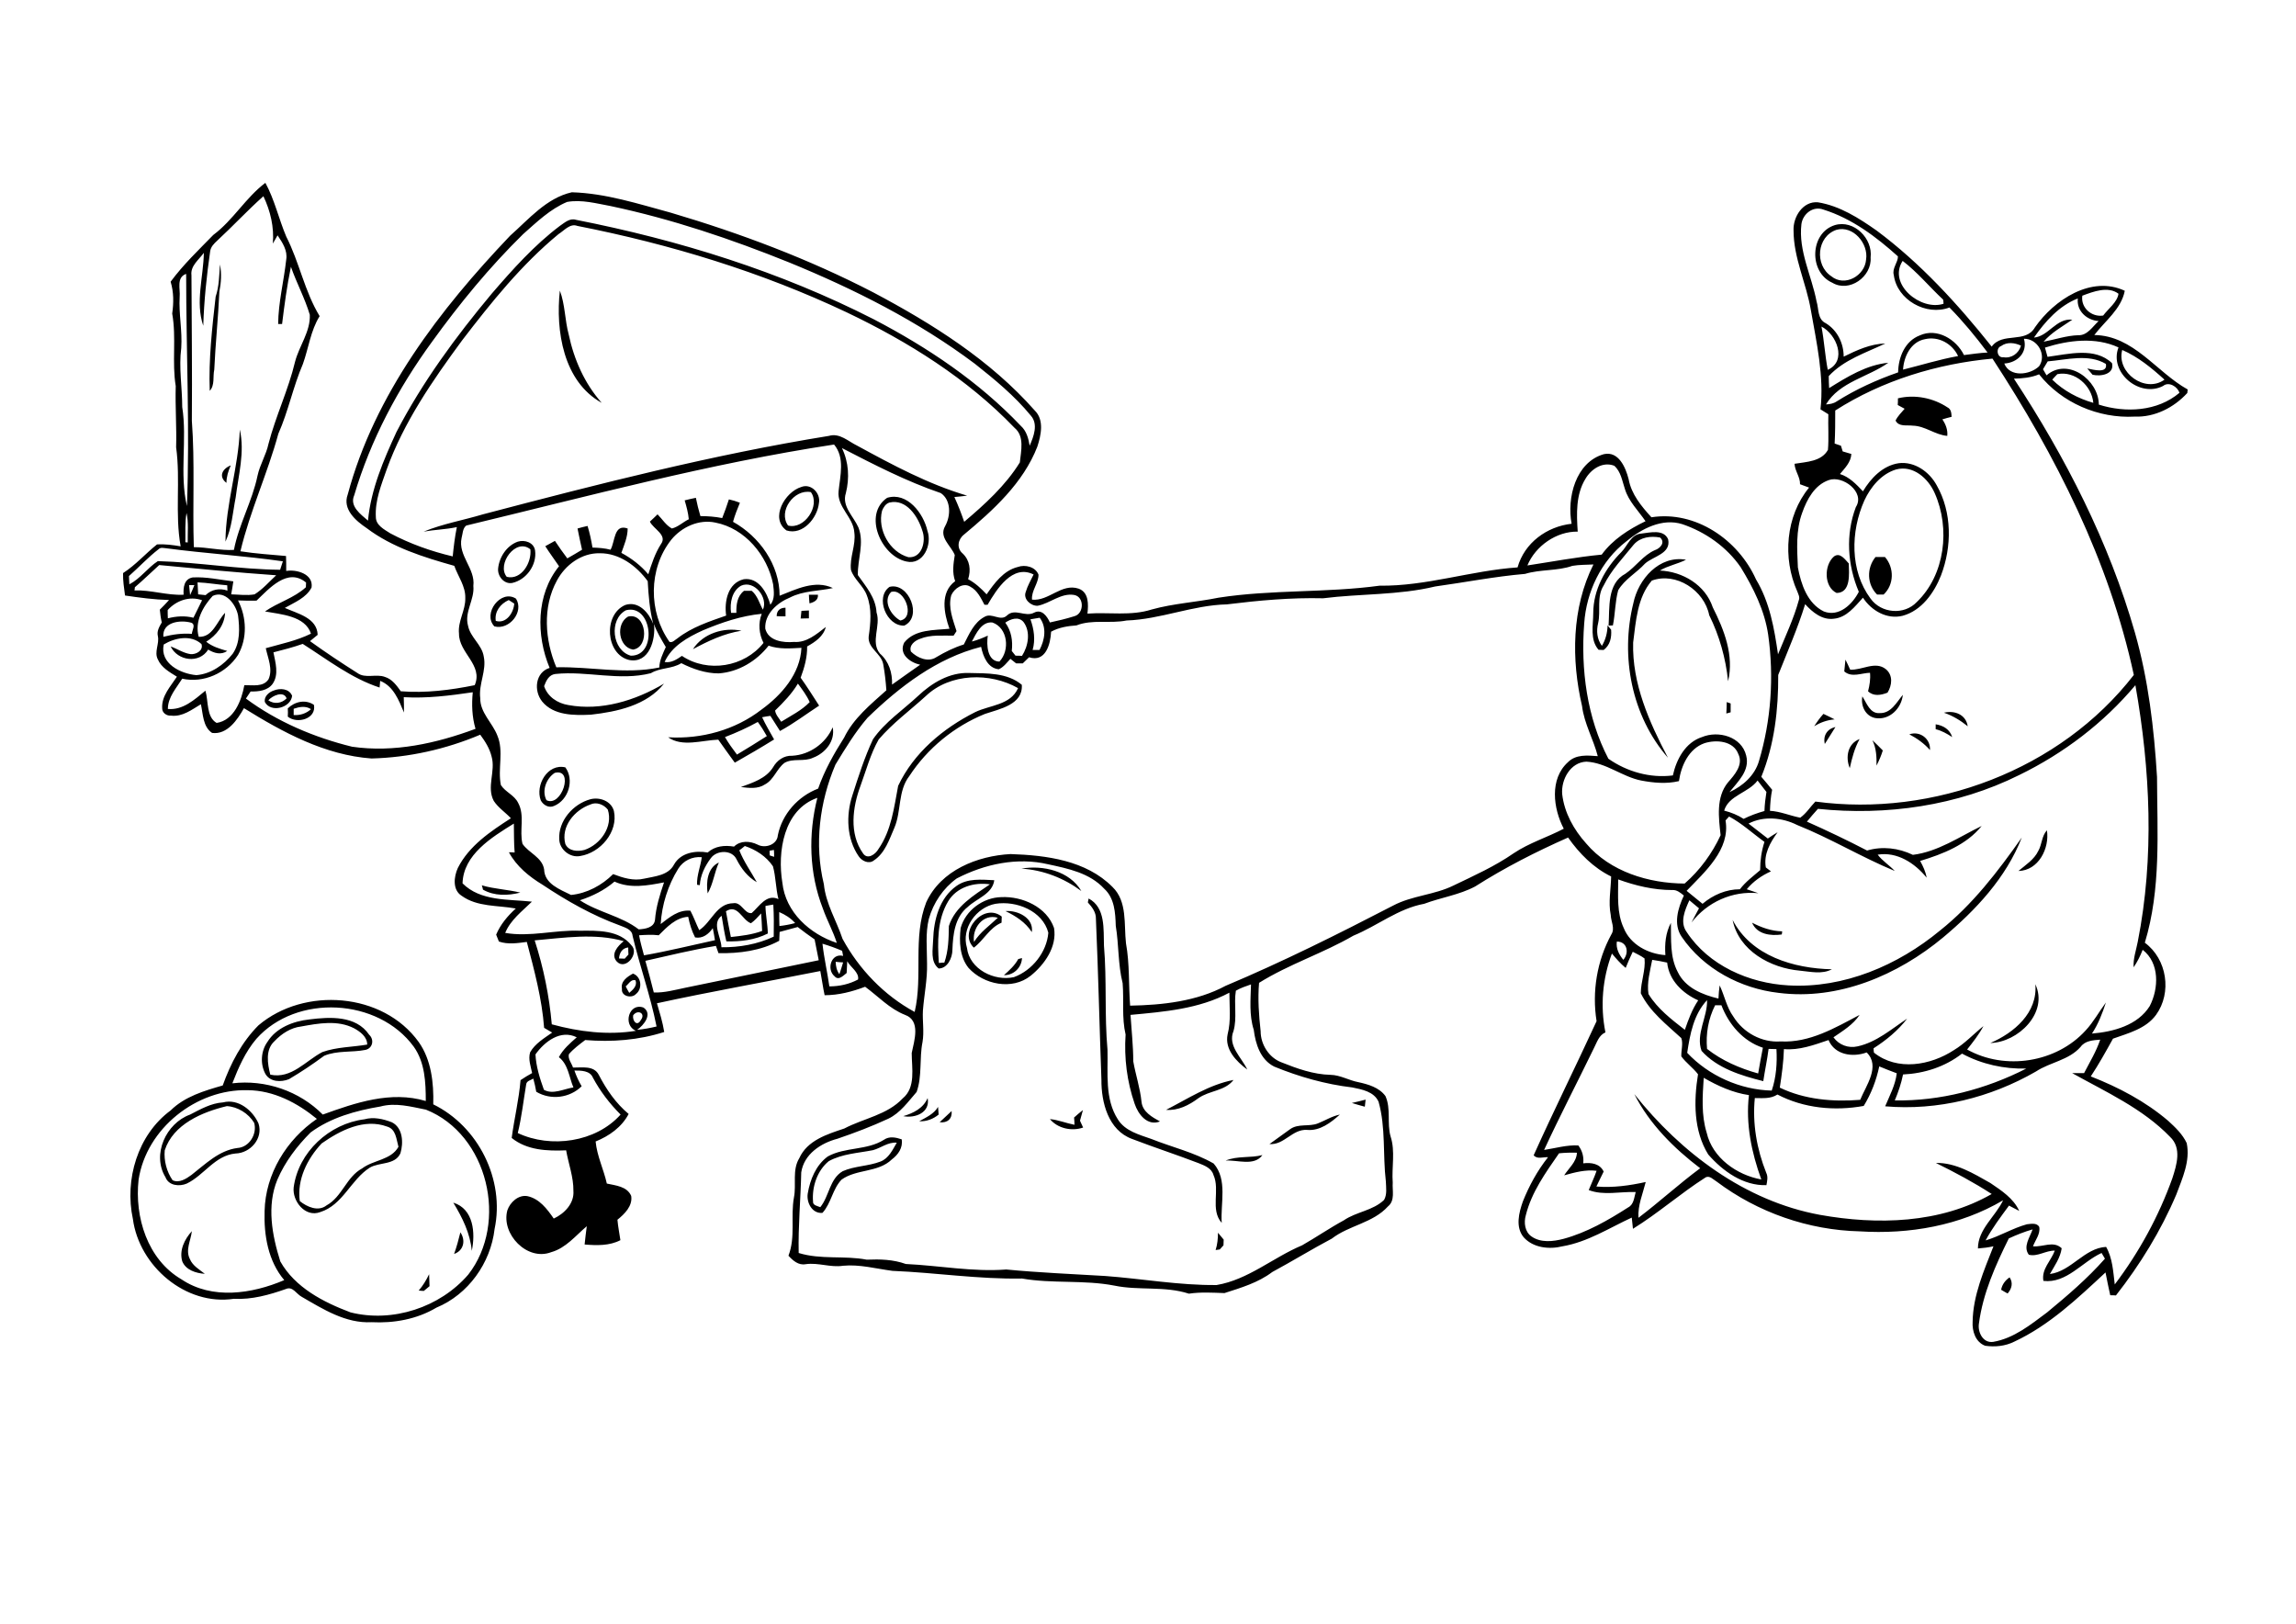 <?xml version="1.0" encoding="utf-8"?>
<!-- Generator: Adobe Illustrator 21.0.2, SVG Export Plug-In . SVG Version: 6.00 Build 0)  -->
<svg version="1.2" baseProfile="tiny" id="Layer_1" xmlns="http://www.w3.org/2000/svg" xmlns:xlink="http://www.w3.org/1999/xlink"
	 x="0px" y="0px" viewBox="0 0 1168 826" overflow="scroll" xml:space="preserve">
<path d="M1018,656c0.5-2.7,2.1-4.8,4.3-6.3c1.9,2.8,1.1,5.8-1,8.2C1020.5,657.5,1018.8,656.5,1018,656 M213,656.4
	c2.2-2.5,3.9-5.4,5.3-8.3c0.1,2,0.1,4.1,0.2,6.1c-1,0.8-1.9,1.6-2.9,2.4C215,656.6,213.7,656.5,213,656.4 M92.7,641.5
	c-1.6-5.6,1.2-11.2,4.9-15.3c-0.5,4.7-3.4,9.6-1,14.2c1.4,3.4,4.8,5.3,7.6,7.5C99.7,647.6,94.5,646,92.7,641.5 M619.6,627
	c1,1.2,1.9,2.3,2.9,3.5c0,1-0.1,1.9-0.1,2.9c-0.6,0.7-1.3,1.4-1.9,2.1c-0.5,0.1-1.6,0.2-2.1,0.3C619.3,633,619.6,630,619.6,627
	 M234.2,626.8c2.8,4.1,1.7,9.3-3.2,11C232.3,634.2,233.3,630.5,234.2,626.8 M230.6,611.7c10.4,3.2,11.3,15.5,9.4,24.5
	C239.2,627.3,235.2,619.3,230.6,611.7 M623.5,590.3c6-2.5,12.5-1.2,18.7-2.8C638.1,593.3,629.5,589.9,623.5,590.3 M444.1,585
	c-7.5,1.5-15.6,1.8-22.5,5.6c-5.9,4.8-8.6,13.1-8,20.5c-0.2,2,2.3,2.3,3.7,2.9c4.6-5.7,4.7-14.4,11.4-18.3c6.1-2.7,13-2.5,19.2-4.9
	c4.2-1.6,6.2-6,8.3-9.6C451.7,580.8,448.2,583.9,444.1,585 M449.7,579.7c2.7-1.9,6.1-1.2,9-0.2c0.7,4.3-1.8,7.8-5,10.2
	c-7,6.8-18,4.8-25.6,10.3c-4.6,4.8-5.2,11.9-9.7,16.9c-5.3,0.5-8.2-5.3-7.5-9.8c1.2-7.2,4.2-14.5,10.2-18.9
	C430,583.3,441,585.2,449.7,579.7 M163.6,581.6c-7.3,7.8-12.6,18.4-11.1,29.3c3.7,3,9.4,5.5,13.6,2.2c8-4.4,10.1-14.5,18.1-18.8
	c5.8-4.4,14.7-4.2,18.5-11c-1.1-3.8-1.2-9-5.8-10.3C185.2,568.7,173,575,163.6,581.6 M185.4,569.3c4.6-1.3,9.5-0.2,13.9,1.5
	c5.7,2.8,6,10.5,4.4,15.8c-2.8,6.1-10.7,4.4-15.6,7.3c-9.7,6.2-13.7,19-25.2,22.6c-7.6,2.9-14.3-5.6-13.5-12.6
	C151.8,586,167.5,571.5,185.4,569.3 M670.4,571.4c3.8-1.5,7.2-3.7,11.2-4.5c-4.6,4.1-10.1,8.4-16.7,7.8c-7.5-0.5-11.6,7.8-19.1,7.2
	c3.5-2.5,7-5,10.4-7.5C660.4,571.3,665.9,573.2,670.4,571.4 M546.4,568.4c1.5-1.3,2.9-2.6,4.5-3.8c-0.5,1.8-1,3.6-1.5,5.4
	c0.5,1.2,1.1,2.3,1.6,3.5c-5.8,2-12.9,0.5-16.9-4.3c4.3,0.4,8.3,2.1,12.5,2.9C546.6,571.2,546.5,569.3,546.4,568.4 M478,570.8
	c2.1-1.9,4.1-3.8,6.1-5.7C484.5,569,482,571.3,478,570.8 M467.6,570.3c3.6-2,7.5-3.7,9.6-7.3c0.1,1.3,0.2,2.6,0.3,3.9
	C474.7,569.2,471.2,570.5,467.6,570.3 M115.4,562.6c-12.5,3-27.3,9.2-31.6,22.5c-0.5,5.2,1,10.9,4,15.2c3.4,1.6,7-0.8,9.6-2.7
	c7.1-5.5,14-12.5,23.4-13.7c6.1-0.4,10.1-7.2,8.5-12.8C126.4,566.3,120.9,562.9,115.4,562.6 M113.5,560.7c7.7-2,15,4,18,10.7
	c2.5,7.6-4.1,15.1-11.7,15.3c-10.5,1-15.9,11-24.8,15.3c-3.7,1.6-9.2,1.1-10.8-3.2c-7.1-11.6,0.3-27.5,12.5-31.9
	C102,564.2,107.3,561.1,113.5,560.7 M687.7,561c2.3-0.5,4.7-1.1,7-1.7c-0.1,1.2-0.3,2.4-0.4,3.6C692.1,562.3,689.9,561.7,687.7,561
	 M459.5,567.7c5.1-1.5,10.2-4,12.4-9.2C473.3,565.9,465.6,568.9,459.5,567.7 M593.2,564.5c11-5.6,21.8-12.8,34.3-15.2
	c-4.4,5.7-12.3,5.3-17.9,9.3C604.9,562.1,599.3,565,593.2,564.5 M153.2,522.1c-5.3,0.6-10,3.7-13.6,7.5c-4.7,4.3-3.5,11.5-2.1,17
	c10.8,2.3,18-7.1,26.5-11.5c7.3-2.6,15.2-2.5,22.8-3.8c0-4-3.6-6.6-6.7-8.3C171.7,518.7,162,520.5,153.2,522.1 M157.4,518.5
	c10.4-1.3,23.7-2.1,30.4,7.8c2.7,2.5,1.8,6.9-1.9,7.7c-6.9,1.4-14.4,0.2-21,3c-5.8,4.3-11.8,8.3-17.9,11.9c-4,1.6-9.6,1.5-12-2.7
	c-2.7-5-2.3-11.6,1-16.2C140.5,522.7,149.2,519.4,157.4,518.5 M193.5,562.8c-12.5,2.1-25.2,5.6-35.5,13.2c-6.9,6.9-13,14.9-16.9,24
	c-5.5,13.3-2.7,28.3,1.5,41.6c7.5,13.3,21.9,20.7,35.7,25.9c21.4,5.4,45.5-2.5,59.9-19.2c20.6-26.4,10.1-71.3-21.5-83.9
	C209.1,562.9,201.2,560.7,193.5,562.8 M70.5,600c-2.1,19,4.5,40.6,21.8,50.7c15.6,10.5,35.9,7.4,52.3,0.4
	c-8.2-9.7-10.4-22.8-10-35.1c0.4-18.9,11.2-36.4,26.6-46.9c-10-8.2-22-14.5-35.2-14.6C100,553.8,74.5,573.9,70.5,600 M130.4,528.4
	c-5.6,6.6-9.1,14.6-12.2,22.6c16.8-2,34.1,3.9,46,15.9c16.6-6,34.6-12.2,52.4-6.9c0-9.4-0.4-19.6-6.1-27.6
	C192.4,507.6,150.8,505.4,130.4,528.4 M131.5,521.5c23.3-19.7,63.3-16.8,81.5,8.5c6.4,9,7.7,20.8,7.4,31.7
	c22.9,11.2,36.5,38.3,31.2,63.4c-2,17.3-13.4,33.3-29.6,40c-9.9,5.9-21.6,8-33,7.4c-13.1,0.7-24.6-6.6-35.5-12.9
	c-2.7-1.4-4.6-5.5-8-4c-8.5,3-17.4,5.5-26.5,5C94.5,664.3,70.8,644,67.6,620c-4.3-20,2.4-42.8,19.2-55.2c7.2-7.1,17.1-10,26.5-12.7
	C117.3,540.9,123,530,131.5,521.5 M1035.4,500.6c6.8,14.5-8.8,29.6-22.9,29.9C1024.5,525.4,1036.7,515.1,1035.4,500.6 M318.3,501.7
	c0.4,0.8,1.3,2.5,1.8,3.3c1.9-1.6,4.2-3.6,3.2-6.4C321,497.9,319.8,500.5,318.3,501.7 M316.4,503c-0.8-3.9,2.7-6.2,5.6-7.8
	c4.3,1.5,5,7.7,1.5,10.4C321.3,508,315.9,506.7,316.4,503 M518,487.8c0.5-0.1,1.4-0.4,1.9-0.5c-0.2,4.9-4.3,8.8-9.2,8.7
	C513.4,493.6,516.2,491.1,518,487.8 M891.3,469.3c4.8,2.5,9.9,4.3,15.3,4.4c0,0.4-0.1,1.2-0.2,1.6
	C900.8,476.1,893.8,475.3,891.3,469.3 M915.6,493.7c-14.8-1.3-31.1-10.1-34.2-25.8c9.5,18.4,31.2,24.7,50.5,25.1
	C926.9,495.7,920.9,494.2,915.6,493.7 M495.5,479.1c3.1-5,7.9-8.3,12.1-12.3C500,464.6,494.4,472.2,495.5,479.1 M495.4,482
	c-8.2-7.8,4.9-23.3,14.2-15.8c0,1-0.1,2.1-0.1,3.1C503.3,471.9,500.5,478.2,495.4,482 M511.5,463.4c6.1-0.5,14.5,3.4,13.4,10.7
	C521.7,469.1,516.7,465.9,511.5,463.4 M553.8,457c8.7,4.6,7.5,15.7,7.8,24c1.5,17.6,0.2,35.3,1.8,53c0.3,11.8-1.5,24.9,5.3,35.4
	c3.7,5.9,10.8,7.7,17,9.9c10.5,4.2,21.8,6.8,31.7,12.5c7.2,8.2,3.4,20.3,4.1,30.2c-6-6.8-0.7-16.7-4.2-24.4c-1-3.5-4.6-4.8-7.6-6
	c-11.2-4.3-22.6-8-33.8-12.3c-12.1-4.4-15.7-18.6-15.6-30.2c-1-27.3-1.6-54.6-2.8-81.8c0.1-3.3-2-6-4.1-8.3
	C553.5,458.4,553.7,457.5,553.8,457 M506.4,459.7c-9.8,1.8-17.5,12.5-14.5,22.4c1.3,10.9,13.9,17.1,23.9,14.9
	c9.3-3.4,16.7-12.7,17.5-22.6C530.4,463.3,517.1,458,506.4,459.7 M509.4,456.3c10.7-0.5,23.1,5,26.8,15.7
	c1.6,9.5-4.8,18.6-11.9,24.3c-9.4,7.5-23.9,4.5-31.6-4c-4.5-5.6-4.8-13.4-4-20.3C491.2,463,500.1,456.5,509.4,456.3 M245.1,450.3
	c6.4,1.9,13.1,2.1,19.6,3.7c-6.4,1.6-13.2,1.8-19-1.5C245.6,451.9,245.3,450.8,245.1,450.3 M482.3,458.5c-5.6,9.4-5.4,20.7-4.7,31.3
	c0.9-0.1,1.9-0.2,2.8-0.2c2.1-6,2.2-12.3,2.3-18.6c3.2-10,12.7-15.6,20.9-21.2C495.6,448.6,486.6,451.2,482.3,458.5 M486.6,450.6
	c5.6-4,12.7-3.2,19.2-2.9c-0.9,7-9,9.3-13.5,13.6c-6.6,5.2-7.5,14-7.8,21.8c0,4.1-2.5,9.5-7,9.5c-4.4-3.5-2.9-9.7-2.8-14.6
	C475,467.9,477.9,456.7,486.6,450.6 M519.6,441.8c11-1.9,24.5,1.2,30.5,11.4C541.2,446.6,530.7,442.5,519.6,441.8 M360,454.4
	c-0.9-5.6-0.1-13.1,5.7-15.7C363.4,443.8,362.8,449.6,360,454.4 M1036.9,432.8c1.9-3.3,1.7-7.6,4.4-10.5c1.4,9.2-4.3,20.5-14.5,20.7
	C1030.5,439.9,1034.8,437.2,1036.9,432.8 M300.3,409.2c-8,2.8-15.1,11.2-12.7,20.1c1.7,3.7,6.3,3.9,9.7,3
	c8.1-2.7,14.7-11.8,11.9-20.5C307.2,409.2,303.4,407.7,300.3,409.2 M300.4,406.5c4.8-1.2,10.6,1,11.9,6c2.3,10.6-6.9,21.3-17.2,22.9
	c-5.1,1-10.4-3.3-10.6-8.4C283.9,417.6,291.5,408.9,300.4,406.5 M282.2,393.1c-4.4,2.9-6.7,9.2-4.2,13.9
	C285.7,410.8,292.3,390.6,282.2,393.1 M275.1,407.1c-2.9-7.7,3.4-18.9,12.5-16.8c4.7,6.4,1.6,16.6-5.7,19.6
	C279.2,411.2,276.3,409.4,275.1,407.1 M952.5,376.5c1.8,1.7,3.6,3.4,5.3,5.2c-0.8,2.6-1.9,5.2-3.2,7.7
	C954.7,385,954.5,380.5,952.5,376.5 M941,390.7c-2.3-5.5-1.1-12.5,5-14.8C943.4,380.6,942.1,385.7,941,390.7 M971.3,373.5
	c5.4-1.9,10.9,2.3,10.5,8C978.9,378.2,975.3,375.6,971.3,373.5 M403,384.4c8.9-0.5,17.1-6.3,20.6-14.5c1.4,7-3.8,13.2-10,15.5
	c-4.6,2.2-10.1,0.1-14.5,2.6c-4,3-5.4,8.6-10,11c-3.6,2.4-8.2,1.8-12.2,1.3c6-2.2,12.8-4.3,16.4-10.1
	C395.3,386.7,398.8,384.2,403,384.4 M928.3,378.4c-1-4.2,1.2-7.7,5.4-8.6C931.9,372.7,930.1,375.5,928.3,378.4 M984.7,368.4
	c3.9,0.6,7.2,2.6,8.4,6.5c-2.6-1.7-5.4-3.3-8.4-4C984.7,370,984.7,369.2,984.7,368.4 M927.6,363.1c1.9,0.9,3.8,1.8,5.7,2.8
	c-3.7,0.3-7.2,1.5-10.4,3.5C924.3,367.2,925.8,365.1,927.6,363.1 M988.9,362.5c5.4-1.3,11.2,0.9,12.1,6.9
	C997.3,366.4,993.3,364,988.9,362.5 M878.4,357.1c0.5,0.2,1.5,0.5,2,0.7c0,1.5,0,3,0,4.5c-0.6,0.2-1.7,0.5-2.2,0.6
	C878.3,361,878.4,359.1,878.4,357.1 M149.4,360.5c0,1.1,0,2.1,0,3.2c3.3,0.2,6.4-0.8,8.8-3C155.5,358.9,152.3,359.5,149.4,360.5
	 M146.4,360.3c3.6-3.5,9-4.7,13.3-1.8c1.4,7.1-8.5,9.9-13.3,6C146.5,363,146.5,361.6,146.4,360.3 M956.2,362.7
	c5.8,0.2,8.6-5.5,11.8-9.3c-0.7,6.9-6.8,13.1-14.1,11.8c-5-1-7.4-6.3-6.5-11C949.6,357.6,951.3,363.1,956.2,362.7 M136.5,356.2
	c3,2.1,6.8,1.6,9.3-1C144.3,351.2,138.6,353.8,136.5,356.2 M139.3,351.2c3.2-1.3,7.8-1,9.3,2.7c-0.6,6.1-10.9,8.9-13.9,3.1
	C134.3,354.2,136.8,352,139.3,351.2 M471,354c-8,7.3-16.9,13.8-24,22.1c-4.2,7.4-6.4,15.8-9.3,23.7c-4,10.8-5.8,24.2,1.3,34.2
	c2.3,3.5,6.4,0.5,7.9-2.2c6.6-9.5,7.9-21.1,10-32.1c7.9-16.8,22.9-29.3,39.2-37.5c7.4-3.6,18-3.5,21.8-12.2
	C503.7,341.9,483.3,342.3,471,354 M467,354c7-6.6,16-12.1,26-11.7c9.1,0.2,19.4-0.2,26.8,6c0.7,10.1-11.3,12.3-18.7,14.8
	c-15.6,6.3-29.3,17.5-38.5,31.6c-5.9,7.6-4,17.8-7.6,26.3c-2.6,5.9-4.7,12.8-10.4,16.6c-2.6,2.1-6.2,0.3-7.8-2.1
	c-6.1-8.9-6.5-20.8-3.2-30.9c3.1-9.7,6.2-19.4,10.5-28.6C450.2,367.2,459.3,361.2,467,354 M938.8,335.5c0.9,1.7,1.6,3.4,2.4,5.1
	c6,0.4,12.8-4.6,18.2-0.2c3.7,3.1,3.1,8.2,0.8,11.9c-3.3,1.3-7.1,2-9.9-0.7c0.8-3.1,1.3-6.2,1-9.4c-4.4,0.1-9.3,2.6-13.1-0.7
	C938.4,339.6,938.6,337.6,938.8,335.5 M352.5,330.2c5.1-8,15.7-11.3,24.7-9.4C368.3,322.2,360.3,326,352.5,330.2 M319.5,313.6
	c9.4-2.2,11.3,15.6,2.5,16.8C314.6,329.1,313.1,317.3,319.5,313.6 M407.7,310.7c1.3-0.1,2.6-0.1,3.8-0.2c0,1.3,0,2.7,0,4
	c-1.4,0-2.8,0.1-4.2,0.1C407.4,313.3,407.6,312,407.7,310.7 M395.1,313.4c0-2.8,1.7-4.3,4.5-4.3c0,1.5,0,2.9,0,4.4
	C398.1,313.5,396.6,313.5,395.1,313.4 M411.5,302.5c1.1,0,3.4,0,4.6,0c0.2,2.8-2,3.8-4.3,4.4C411.7,305.8,411.5,303.6,411.5,302.5
	 M252.2,315.8c5.3,1.6,9.1-4.1,9.4-8.8c-0.7-0.5-2.1-1.4-2.8-1.8C254.6,307.1,251.5,311,252.2,315.8 M251.5,318.6
	c-6.2-6.5,3.3-19.1,11-14.1C266.7,311.2,259.1,320.6,251.5,318.6 M453.3,301.1c-4.4,4.6,0,12,4.7,14.5
	C465.9,314.1,460,298.9,453.3,301.1 M452.5,298.5c9.8-2.5,17,15.3,7.5,19.7C451,318.6,445,303.8,452.5,298.5 M830.9,306.8
	c2.5-12.2,13.2-24.5,26.8-22.1c-4.3,2.2-9.2,3-13.3,5.5c11.6,0.5,23.1,7.3,26.9,18.7c5.8,11.5,10.9,24.4,7.8,37.6
	c-1.2-11.7-4.4-23.1-9.6-33.6c-2.5-12.6-16.8-22.1-29.2-17.6c-7.4,8.6-8.1,20.7-9.5,31.5c-0.6,20.9,8.2,40.5,17.7,58.6
	C830,364.2,824.2,333.8,830.9,306.8 M954.1,283.3c1.6,0,3.2,0,4.8,0c4.8,5.5,4.7,14.1-0.7,19.1c-0.8,0-2.5,0-3.3,0
	C949.7,297.3,949.5,288.9,954.1,283.3 M933,283c3.1-2.2,5.6,1.6,7.5,3.6c0.1,5.1,1.2,14.9-6.2,15C927.8,298.5,927.8,287.4,933,283
	 M257.8,293.4c7.5,1.8,12.8-7.4,12-14C262.4,273.3,252.5,287.1,257.8,293.4 M263.4,275.5c3.5-1.1,8.2,0.4,8.8,4.5
	c1,7.3-4.4,14.9-11.6,16.5c-4.1,0.8-7.6-3.4-7.2-7.4C254,283.3,257.8,277.5,263.4,275.5 M834.9,271.4c4.5-0.5,11.4-2.4,13.7,2.9
	c1.6,7.4-7.7,8.6-11.8,12.4c-4.3,4.7-10.3,7.9-13.6,13.5c-1.6,5.8-1.5,12-2.7,17.9c-0.5,0-1.6,0.1-2.2,0.1c0.6-9-0.9-21.4,8.6-26.4
	c5.3-3.6,9-9.4,15-12c2.7-0.9,5.4-3.9,2.6-6.4c-4.7-0.9-10.1-0.2-13.4,3.6c-5.4,6.7-11.5,13-15.3,20.8c-3.7,5.8-1.4,12.8-2.8,19.1
	c-1,4-0.6,8.2,1.9,11.6c1.9-3.1,2.8-6.7,2.9-10.4c0.6,0.7,1.2,1.4,1.8,2.2c0.3,4-0.5,7.8-3.8,10.3c-0.7,0-2-0.1-2.6-0.1
	c-4.5-5.2-2.7-12.4-2.7-18.6c0-11.9,6.1-22.9,14.3-31.1C828,277.6,829.6,271.8,834.9,271.4 M368.8,374.9c1.8,3.1,3.9,6,6.1,8.9
	c5.1-3,10.1-6.2,15.2-9.4c-1.4-2.5-2.9-4.9-4.6-7.2C380.1,370.2,374.5,372.7,368.8,374.9 M394.3,361.4c0.3,2.2,2,3.9,3.1,5.7
	c5-3.1,10.5-5.8,14.5-10c-1.5-3.4-3.8-6.4-6-9.4C402.8,352.9,398.6,357.2,394.3,361.4 M357.6,320.6c-7.7,3.5-15.9,8-19.5,16.1
	c3.3,0.6,6.2-1.3,8.8-3.1c13.1,8.8,31.8,5.7,41.5-6.6c-2.3-4.6-2.8-9.9-0.9-14.8C377.1,313.2,367.1,316.6,357.6,320.6 M318.4,310.4
	c-8.8,4.7-7,20.5,2.5,23.1C334.7,333.7,331.8,306.9,318.4,310.4 M377,297.9c-4.7,2.7-5.8,8.8-5.1,13.8c0.7,0,2,0,2.7,0
	c-0.1-4.1,0.4-8.5,3.9-11.2c1,0,2.9,0,3.9,0c3,2.5,3.9,6.4,5.7,9.6C390.9,304,383.7,294.9,377,297.9 M283.3,295.3
	c-7.4,13.5-6.1,30.3-0.3,44.1c17.5-0.4,35,3.7,52.4,0.1c0.1-3.7,1.8-7,3.3-10.4c-2.2-3.8-4.6-7.6-6-11.7c0.9,7.8-2.4,20.2-12.6,18.3
	c-12-2.8-13.4-23.1-2-28c6.8-2.2,12,4,14.2,9.6c-1.8-7.1-2.4-14.4-2.8-21.7c-5.6-7.7-14.4-14.3-24.4-14.2
	C295.8,281.2,287.5,287.4,283.3,295.3 M341.5,274.5c-11.7,14.7-11.7,36.8-0.9,52c1.6,0.5,2.8-1.1,4-1.8c7.3-5.7,16.2-8.6,24.8-11.6
	c-1-7.1,0.8-16.6,9-18.5c7.5-1,11.8,6.8,13.5,13c2.4-2.9,1.8-6.9,1.4-10.4c-2.9-14.7-14.3-28.5-29.4-31.4
	C355.6,264,346.8,268,341.5,274.5 M348.3,254.5c1.9-0.5,3.8-0.9,5.7-1.3c0.6,3.1,1.4,6.2,2.3,9.3c3.7,0,7.5,0.3,11.1,1
	c1.2-3.1,2.4-6.3,3.4-9.5c1.9,0.4,3.8,1,5.6,1.7c-1.3,3.2-2.6,6.4-3.5,9.7c13.5,7.5,23.7,21.9,23.7,37.6c8.4-3.3,18.1-8.2,27.1-3.9
	c-7.3,1.6-15,1.3-21.8,4.8c-6.4,2.6-13,8.3-12.6,15.8c1.5,6.3,9.2,7.3,14.6,6.8c6.4,0.5,11.4-3.9,16.2-7.6c-1.2,4.8-5.4,7.6-9.5,9.9
	c0.1,5.5-1.4,10.8-3.3,15.9c3.3,4.6,6.3,9.4,9.4,14.2c-6.6,4.3-12.9,9.1-19.9,12.9c-1.6-2.6-3.3-5.2-4.9-7.7
	c-1.4,0.2-2.8,0.4-4.2,0.7c1.8,3.9,4,7.5,6.1,11.3c-6.6,4.1-13.3,8-20,11.8c-2.9-3.9-5.6-7.8-8.4-11.7c-8.3,0.3-18.4,3.9-25.5-1.2
	c16.9,1,34.1-3.7,47.5-14.1c10.2-7.4,19.7-18.2,20.3-31.4c-5.6,0.3-11.3,0.8-16.7-1.1c-6.1,7.8-15.3,13.4-25.4,14.1
	c-6.6,0-13.1-2.2-19-5.2c-4.8,3-10.7,2.2-15.5,5.1c-16,4.1-32.5-1.3-48.6,0.4c-3.3,0.4-4.7,3.5-5.7,6.2c1.8,5.4,6.8,8.7,12.3,9.6
	c16.8,3.1,34.2-2.3,48.7-10.9c-8.8,11.1-23.9,14.3-37.2,15.8c-8.5,0.4-18.9,0.5-24.8-6.7c-4.4-5.5-3.5-14.8,3.8-17.1
	c-6.9-16.6-6.9-37.3,4.8-51.7c-2.3-3.4-4.8-6.7-7-10.2c1.6-0.9,3.2-1.8,4.9-2.7c2,3,4.1,6,6.3,8.9c2.5-1.4,5-2.9,7.5-4.4
	c-0.8-3.6-1.6-7.2-2.3-10.8c1.7-0.5,3.4-0.9,5.1-1.3c1.1,3.6,1.9,7.3,2.5,11c3.1,0.1,6.2,0.3,9.2,1.1c2.4-4.3,1.6-13.3,8.7-10.8
	c0,4.4-1.8,8.4-3.2,12.4c5.2,2.8,9.9,6.4,13.7,10.9c1.7-5.3,3.4-10.6,6.4-15.3c3.5-4.7-3.8-7.7-5.6-11.5c1.3-1.2,2.6-2.4,3.9-3.7
	c2.4,2.4,4.3,5.6,7.3,7.2c3.2-0.8,5.7-3.3,8.6-4.7C350.1,260.8,349.2,257.6,348.3,254.5 M452.5,255.6c-2,0.6-3.1,2.5-3.8,4.2
	c-2.4,9.6,3.8,20.9,13.4,23.6c7,0.6,9.1-8.3,7.1-13.5C467,262.7,461.1,253.6,452.5,255.6 M451.3,253.2c10.2-3.1,18.5,7.9,20.5,16.8
	c2.5,7-2.1,17.6-10.7,15.6C448.2,282.9,438.9,261.6,451.3,253.2 M400.9,267.3c8.3,2.2,16.6-10.1,11.6-17
	C403.9,248.6,395.7,260.1,400.9,267.3 M407.6,247.7c5-2,10,3.2,9,8.2c-0.8,7.6-8.2,16.5-16.5,13.9
	C391.5,263.6,399.3,250.2,407.6,247.7 M115.2,245.6c-4.2-3.2-2.1-7.2,2.2-8.9C116.1,239.6,115.2,242.5,115.2,245.6 M114.7,275.5
	c0.1-19.1,6.6-37.8,7.3-57c2.6,11.5-0.7,23.1-2.1,34.5C118.4,260.5,118,268.4,114.7,275.5 M965.5,202.6c8.5-2.1,18-0.2,25.2,4.6
	c1.9,0.9,2,3,2.1,4.8c-1.6,0.4-3.1,0.8-4.7,1.3c1.7,2.5,2.8,5.3,2.5,8.4c-6.2-0.5-11.3-5.1-17.6-5.2c-3-0.4-7.1,0.7-8.7-2.6
	c1.1-2.3,3-4.1,4.6-6c-1.2-0.6-2.4-1.3-3.5-1.9C965.5,205,965.5,203.8,965.5,202.6 M284.8,147.8c2.7,7.1,2.5,14.9,4.5,22.3
	c2.7,12.8,8.1,25,16.8,34.8C286.5,194,282.6,168.2,284.8,147.8 M111.9,134.5c0.9,4.6,0.6,9.3-0.3,13.8c-0.6,13.3-2,26.5-2.6,39.7
	c-0.8,3.6,0.4,7.8-2.3,10.8c-0.6-16,1.2-32,3-47.9C111.5,145.6,111.5,140,111.9,134.5 M934.2,116.9c-10,3.4-11.2,17.9-2.6,23.6
	c6.8,5.6,17.1-0.2,17.7-8.5C950.6,123.9,942.7,114.5,934.2,116.9 M933.4,114.5c9.7-2.9,19.4,6.8,18.2,16.5
	c0.7,9.7-10.8,18-19.5,12.8C920.1,138.5,920.6,118.5,933.4,114.5 M1021.9,629.9c-6.8,13.7-13.2,28-15.2,43.3
	c-0.7,4.4,2.1,10.1,7.3,9.3c10.5-1.8,19.1-8.8,27.4-15c10.3-8.5,20.5-17.2,29.4-27.3c-0.4-0.7-1.3-2.2-1.7-2.9
	c-9.9,4.5-17.8,15.6-29.6,14.2c-1.1-6,3.9-10.2,5.8-15.4c-4.6-0.1-8.7,3.2-13.2,2.1c-3.1-4.1,0.5-8.8,1.9-12.9
	C1029.8,626.5,1025.8,628.1,1021.9,629.9 M793.1,586.6c-6.8,9.8-14,19.8-16.9,31.5c-1.1,3.7-0.5,8.5,2.9,10.8
	c4.7,3.3,11,2.6,16.3,1.2c11.8-3.2,22.6-9.4,32.9-16c2.9-1.5,3-5.1,3.8-7.8c-8-0.3-16.3,1.9-23.9-1c1.3-3.3,2.9-6.5,4-9.8
	c-5.6-0.7-11.1,0.8-16.5,2.3c2.4-3.7,6.3-6.8,6.5-11.5C799,586.2,796.1,586.3,793.1,586.6 M866.7,548.2c-0.6,9.3-1.3,18.9,1.5,27.9
	c2.9,12.8,15.4,21.6,27.8,23.8c-5-13.7-8-28.3-6.3-42.9C881.5,555.8,873.8,552.3,866.7,548.2 M292.2,544.5c1,2.8,2.2,5.5,3.7,8
	c-6.1,6-15.7,7.2-23.1,2.8c-0.4-2.3-0.9-4.5-1.5-6.7c-1.2,0.8-3.3,1.1-3.6,2.8c-1.4,8.3-2.3,16.7-4.3,24.9
	c16.8,7.9,39.7,4.7,52.3-9.4c-5.6-5.6-10.4-11.9-14.1-18.8C300.1,544.5,295.6,544.5,292.2,544.5 M968.1,546.5
	c-0.9,4.5-2.4,8.9-4.2,13.2c23.1,0.4,46.3-5.7,66.9-16.2c-11.3,0.3-22.7-2.2-32.7-7.6C989.5,542.6,978.9,546,968.1,546.5
	 M907.5,533.6c-0.2,6.6-1.1,13.1-2.1,19.6c12.7,6.1,27,7.3,40.9,6.2c3-7.3,10.4-17.1,3.3-24.1c-7.1,2.6-16.2,1.3-19.4-6.3
	C922.8,531.5,915.3,534.3,907.5,533.6 M272.4,536.3c0.3,6.1,2.2,12.2,4.3,18c4.6,2.6,10.2-0.5,15-1.2c-2.2-5.2-2.6-11.7-7.4-15.4
	c2.2-4.1,5.7-7.1,9.1-10.1C285.2,523.5,277,529.8,272.4,536.3 M322.1,516.4c-0.5,2.8,2,6,3.9,2.4
	C328.6,515.5,324.5,513.2,322.1,516.4 M872.5,511.3c-3.5,6.9-4.8,14.6-4.1,22.2c7.6,6,16.7,9.9,26,12.5c0.8-4.4,1.5-8.8,2.4-13.1
	c-10.1-3.3-17.4-11.9-21.1-21.6C874.6,511.3,873.5,511.3,872.5,511.3 M858.3,535.5c11,11.7,27,18.8,43,19.2c2.3-6.8,2.8-14,2.4-21.1
	c-1.3,0-2.7-0.1-4-0.1c-0.7,5.5-1.9,11-2.7,16.4c-11.2-2.8-23.4-6.5-31.4-15.4c-3.1-8.5,3.1-17.3,2.8-25.8
	C861.6,515.9,859.7,526.1,858.3,535.5 M425.1,489.2c0.1,2.2,0.5,4.4,1.9,6.3c0.7-2,1.3-4,1.9-6C427.6,489.5,426.4,489.3,425.1,489.2
	 M840.5,488.2c-1.1,5.7-2.8,11.6-1.9,17.4c4.6,7.5,11.7,12.9,18.5,18.2c1.8-5.2,3.7-10.4,6.8-15c-7.9-3.5-14.9-10.2-15.8-19.2
	C845.5,489,843,488.6,840.5,488.2 M820,485c-4.8,12.7-6,26.7-3.3,40.1c-3.3,1.4-4.3,5-5.8,7.9c-8.4,17.3-17.3,34.4-25.4,51.9
	c5.8-0.9,11.5-2.6,17.4-2.3c2,2.6,2.9,5.8,2.5,9.1c4-0.5,8.5,0.1,10.4,4.2c-1.2,2.5-2.5,5-3.7,7.6c8.5,0.7,16.9-0.5,25.1-2.3
	c-1.5,6-4.1,11.9-3.7,18.2c10.7-8.1,20.6-17.2,31.4-25.2c-13.4-10.2-25.8-22.5-33.5-37.7c23.7,29.8,56.3,54.4,94.4,61.4
	c29.1,5.2,61.1,4.5,87.4-10.6c-9.1-5.9-18.7-11-28.4-15.8c10.1-0.2,19.2,5.4,27.7,10.2c5.6,3.8,11.8,7.8,14.7,14.2
	c-1.8-0.9-3.5-1.8-5.2-2.7c-4.2,5.7-8.5,11.4-11.9,17.7c7.2-2.1,13.7-6.2,21-8.2c2.1-0.2,5.1-0.9,6.3,1.4c0.6,3.6-2,6.6-3.2,9.8
	c5,0.5,10.4-3,14.6,1c-0.7,4.9-3.6,8.9-6,13.1c10.9-1.4,17.5-13.2,28.6-13.8c3.3,5.8,3.6,12.6,4.4,19.1c12.4-16.4,22.4-34.7,29.3-54
	c2.2-6.8,4.9-15.4-1.2-21.1c-13.9-14.4-32.6-22.8-49.8-32.4c2,0,4,0,6.1,0c2.9-5.6,6.2-11,8.2-17c-3.7,0.3-7.7,0.5-10,3.7
	c-6,6.8-15.4,7.7-22.7,12.5c-23.1,13.3-50,20-76.7,17.7c2.3-5.5,5.2-10.8,5.9-16.8c-3-1.1-6-2.3-8.9-3.5c-1.5,7.1-4.1,13.9-7.9,20.1
	c-14.8,2.7-30.5,1.2-43.9-5.8c-3.5,2.3-7.6,1.8-11.5,1.8c-1.3,12.9,1,26,5.8,38c1,2,0.5,4.2,0.1,6.3c-11.7,0.4-22.2-7.1-29.6-15.6
	c-7.5-12.1-7.4-27.2-5.2-40.8c-2.5-3.3-6-5.7-8.5-9.1c-0.1-3.1,1-6.5,0-9.3c-7.5-6.9-16-13.4-20.6-22.8c0-6,2.5-11.7,1.9-17.7
	c-1.8-1.4-4-2.3-6-3.4c-1.3,2.7-2.5,5.4-3.6,8.2C824.3,490.1,822.1,487.5,820,485 M314.9,487.5c0.7,0,2.1,0.1,2.9,0.1
	c0.6-0.7,1.3-1.4,1.9-2.1c-0.1-1.2-0.1-2.4-0.1-3.6C316.5,482.2,315.1,484.7,314.9,487.5 M418.4,480c0.8,7.3,2.5,14.5,3.5,21.7
	c5.1,0,10.1-1.1,14.6-3.5c0.7-3.6-3.9-6.3-5.5-9.3c-0.1,2-0.2,4-0.3,6c-1.7,1.3-4.1,4-6.1,1.7c-4.3-3.5-1.8-12,4.3-10.4
	c-0.1-0.6-0.4-2-0.5-2.6C425.1,482.2,421.8,481,418.4,480 M822.5,478.9c-0.5,3.5,1.1,6.6,3.3,9.3
	C828.9,484.6,827.8,478.9,822.5,478.9 M396.6,474c-0.1,1.5-0.1,3-0.2,4.5c-9.4,5.1-20.3,6.5-30.9,6.3c-0.4-1.2-0.9-2.5-1.3-3.7
	c-12,2-24,4.9-35.9,7.6c1.5,5.4,3,10.7,4.3,16.1c5.4,0.2,10.7-1.3,16-2.4c22.6-4.7,45.3-9.3,67.9-14c-0.7-3.5-1.4-7.1-2.1-10.6
	c-2.9-2-5.8-4.1-8.6-6.3C402.8,472.3,399.7,473.2,396.6,474 M335.1,475.7c-3.3-0.4-6.7-0.2-10,0c0.6,3.4,1.6,6.8,2.5,10.2
	c12.1-2.1,24.1-5.1,36.1-7.7c-0.3-2-0.7-4.1-1.1-6.1c-2.1,3-5.1,5.4-9,4.7c-1.7-3.3-2.8-6.9-3.5-10.5
	C343.8,466.7,339.3,471.5,335.1,475.7 M396.4,463.9c0,2.4,0,4.7,0.1,7.1c2.7-0.3,5.4-0.8,8-1.5C402.2,466.9,399.4,465.2,396.4,463.9
	 M369.3,463.5c0.8,4.4,1.6,8.8,2.5,13.1c5.4-0.6,10.8-1.2,15.9-3.1c-0.1-3-0.3-5.9-0.5-8.9c-1.7,1.8-3.2,3.6-5.2,5
	C377.4,467.9,375.3,459.6,369.3,463.5 M389.4,460.8c0.1,4.7,1.1,9.3,1.2,14c-6.5,3.3-13.9,4.2-21.1,4c-1-4.3-1.7-8.7-2.4-13
	c-5.2,3.8-0.2,10.8-0.1,16c9.1,0.1,18.3-1.5,26.6-5.4c0.1-5.4,0.1-10.9-0.2-16.3C392.1,460.3,390.8,460.5,389.4,460.8 M295,457.9
	c9.4,6.2,21.1,8,29.9,14.8c3.2-0.2,7.8-0.8,8.3-4.8c0.5-6.6,2.5-12.9,4.6-19.1c-8.3,1.6-17.2,3.3-25.2-0.4
	C307.5,452.8,301.4,455.8,295,457.9 M486.7,446.8c-6.9,5-11.9,12.4-14.2,20.6c-1.8,7.4-0.9,15.1-0.9,22.7c0.2,8-1.5,16-2.1,23.9
	c-0.3,5.3,0.7,10.7-0.2,16c-1.7,8.4-0.1,17.3-3,25.4c-4.3,4.9-8.3,10.7-14.4,13.6c-8.4,3.9-17.1,7.2-25.9,10.2
	c-8.4,2.2-17,7.8-18.4,17.1c-0.3,13.7-1.6,27.3-1.3,41c11.3,3.5,23.2,1.2,34.6,3.4c6.8-0.3,13.5-0.1,19.9,2.2
	c17,0.8,34.1,4.1,51.1,2.8c16.7,1.6,33.5,2.3,50.3,3.3c18.9,1.4,37.7,4.8,56.7,4.6c16.1-2.7,28.7-14,43.5-20.2
	c7.2-4.1,14-8.8,21.2-12.7c6.4-4.4,14.8-4.9,20.5-10.4c1.6-2.8,1-6.3,0.9-9.4c-1.6-13.5,0-27.4-3.7-40.5c-2.3-5.2-8.5-6.3-13.4-7.3
	c-13.6-1.6-27-5.4-39.7-10.6c-7-3.5-9.5-11.5-10.4-18.7c-2.4-7.5-1.6-15.4-1.4-23.1c-2.6,0.9-5.3,1.8-7.7,3.2
	c-1.1,6.8,0.7,13.8-1.2,20.5c-3.1,7.5,4.1,13.4,7,19.6c-5.6-4.1-11.6-10.3-10-17.9c1.8-6.9,0.9-14.1,0.9-21.2
	c-15.5,8.3-33.1,9.7-50.3,11.3c0.5,7.9,1.4,15.7,1.4,23.6c1.2,6.9,3.5,13.6,4.2,20.6c0.5,5.1,5.4,7.8,9.4,10
	c-6.4,2.5-11.1-3.6-12.9-9c-3.9-11.3-5.4-23.3-4.6-35.2c-2-8.6-0.8-17.4-1.5-26.1c-2.4-9.6-1.9-19.5-3.5-29.2
	c-0.2-6.6-0.6-14.1-5.9-18.9c-7.4-8-18.3-10.2-28.5-12.4C517.6,435.9,501,439.4,486.7,446.8 M391.5,432.7c0,0.8,0,1.6,0.1,2.4
	c0.5,0.2,1.6,0.5,2.2,0.7c0-1.2,0-2.4-0.1-3.5C393.2,432.4,392.1,432.6,391.5,432.7 M376.1,432.5c2.3,5.8,5.9,10.8,8.9,16.2
	c-4.6-2.6-7.9-6.9-10.3-11.6c-2.3-5-10.1-4.8-13.1-0.6c-3,4-5.3,8.7-5.6,13.7c-0.4,0-1-0.1-1.4-0.2c-0.2-4.8,1.8-9.3,2.4-14
	c-4.8-0.5-9.5,1.8-12,5.9c-5.2,8.4-8.3,18.2-8.9,28.1c4.4-3.4,9.1-7.4,15.1-6.8c1.7,3.2,2.9,6.6,4.5,9.9c6.2-4,8.8-13.6,17.3-13.7
	c4.2-0.8,5.7,5.6,9.4,5c3.9-3.4,7.5-9.9,13.6-7.1c-1.4-5.5-1.3-11.3-2.8-16.7c-3.4-5-8.6-8.4-14.3-10.3
	C378,431.1,377,431.8,376.1,432.5 M235.3,449.3c9.2,9.2,23.3,8,35.3,9.3c-5,4.9-10.9,9.3-13.6,15.9c12.6,2.2,25.3-1.6,38-1.1
	c9-0.1,20.1-0.4,26.2,7.4c4.2,4-2.9,13-7.4,8.3c-3.4-3.7,0.5-8,3.5-10.4c-14.7-4.2-30.4-1.7-45.3-0.4c4.5,13.9,7.4,28.2,8.7,42.7
	c13.9,3.8,28.5,5.6,42.8,3.3c-6.9-2.9-3.5-14.6,3.9-11.8c4.7,3.3,0.1,9-3.3,11.3c3.3-0.3,6.6-0.9,9.9-1.7
	c-3.1-15.6-8.5-30.6-12.2-46.1c-0.3-3.4-3.9-4.2-6.5-5.3c-14-5.1-27-12.5-39.3-20.7c-6.8-4.1-13.3-9.4-17.1-16.5
	c0.7,0,2.1,0,2.9,0.1c-0.4-4.9-0.3-9.8-0.4-14.7C250.1,425.9,235.7,434.7,235.3,449.3 M879.6,415.3c-0.6,0.7-1.2,1.3-1.8,2
	c2.5,14.8-10.5,26.1-19.8,35.8c2.7,2.2,5.4,4.4,8.1,6.6c5.3-4.5,12-7.4,19-7.4c2.9-3.8,6.7-6.6,10.3-9.7c0-4.9,0.7-9.8,2.2-14.4
	C891.6,423.9,886.2,418.8,879.6,415.3 M398,449c1.6,15,14,26.1,27.7,30.6c-1.9-6-5-11.5-7.1-17.5c-7-17.9-7.5-37.8-2.8-56.3
	C398.6,411.8,395.4,433.3,398,449 M877.1,412.3c3.5,0.9,6.8,2.2,9.9,4.2c3.4-1.7,7-3,10.6-4c0.1-3.3,0.5-6.5,1-9.7
	c-1.5-1.9-3-3.9-4.5-5.8C889.4,403.3,879.4,404.5,877.1,412.3 M867.1,378c-8,2.8-11.9,11.5-13,19.3c-6.3,1.5-12.9,0.9-19.2-0.3
	c-9.7-1.9-17.8-9.1-27.9-9.6c-8.1,0.3-12.9,9.1-12.3,16.5c1.1,9.5,5.9,18.1,12.2,25.1c12.2,14.4,31.8,20.3,50.1,20.4
	c7.7-6.7,14-15.3,18.3-24.6c-1-8.9-2.4-19.3,3.7-26.8c3.4-3.9,8-9,5.3-14.5C881.8,376.8,873.1,376.1,867.1,378 M1027.2,394.2
	c-31.5,15.7-67.6,20.8-102.4,17.2c-1.9,2.1-3.8,4.3-5.6,6.5c10.3,4.6,20.6,9.5,30.6,14.7c7.8-2.3,16-1.3,23.3,2.2
	c12.8-1.6,23.7-9.2,35-14.7c-7.7,9.6-19.8,14.3-31.3,17.8c1.5,2.7,2.8,5.5,3.3,8.5c-6-7.4-15-13.3-24.9-11.7c2.4,3.2,6,5.4,8.7,8.3
	c-16.9-7-32.7-16.6-49.7-23.4c-7.6-3.8-17-4.7-24.7-0.7c3.3,2.5,6.5,5,9.8,7.6c1.6-1.1,3.3-2.2,5-3.2c-3.8,5.2-7.2,11.2-6,17.9
	c0.6,0.5,1.9,1.5,2.6,2c-4.7,2.1-9,5.1-12.3,9.1c2,0.7,4,1.3,5.9,2c-13.2-1.3-26,4.5-34,14.9c1.2-2.4,2.5-4.8,3.8-7.2
	c-1.6-1.4-3.3-2.8-4.9-4.1c-2.2,4.9-5,11.1-1.4,16.1c11.2,17.1,31.8,26.1,51.8,27.2c28.2,1.6,55.7-10.2,77.1-27.9
	c16.6-13.2,29.5-30.1,41.6-47.3c-8,20.5-23.4,36.9-40,50.8c-23.1,19.2-53.3,32.1-83.7,28.2c-19.3-2.2-38.2-12.2-49.3-28.5
	c-4.4-6.4-1.9-14.6,1.1-21c-1.7-1.4-3.6-3-5.9-2.8c-9.4,0-18.7-2.2-27.5-5.4c0,8.3-0.8,17,2.8,24.7c3.4,8.5,12.5,13.2,21.2,13.8
	c-0.4-5.7,0.1-11.3,2.8-16.4c0.2,8.4-0.6,17.3,3.5,25c3.8,8,12.6,11.6,20.7,13.5c0.1-2.3,0.3-4.5,0.6-6.7c2.5,5.2,3.5,11.1,7,15.9
	c5,8.1,14.4,13.3,24,12.6c14.7,0.8,27.7-6.9,40.2-13.5c-3.3,5-8.5,8.1-13.3,11.4c2.8,3.9,7.6,5.7,12.3,4.6
	c9.6-2.1,17.2-8.8,25.2-14.1c-4.7,6.1-10.7,11-17.1,15.1c0,0.5,0.1,1.7,0.2,2.2c11.9,9.5,28.8,6.5,40.7-1.3c5.5-3.3,10-8.2,15-12.2
	c-2.3,4.3-5.3,8.1-8.3,11.9c19.3,10.8,45.4,6.7,60.3-9.7c4-4.3,6.8-9.5,10.3-14.2c-1.8,5.5-3.9,11-7.1,15.8
	c10.9-0.9,23.3-4.2,29.4-14c4.6-8.9,5.1-21.9-3.6-28.6c-1.2,3.1-2.7,6.1-4.6,8.9c-0.3-4.5,1.3-8.7,2.1-13c8.5-43,6.4-87.5-1.2-130.5
	C1070.2,367.7,1049.8,383.2,1027.2,394.2 M139.1,331.8c1,5.2,2.9,11.2-0.4,16c-2.5,3.5-7.2,4-11.2,3.9c-0.8,1.2-1.6,2.4-2.4,3.6
	c15.9,11.8,34.8,19.8,54,24.5c21.3,3.1,42.9-1.7,62.8-9.1c-1.8-6.1-2-12.4-1.4-18.6c-11.6,1.7-23.3,3.2-35.1,2.5
	c0.1,2.6,0.1,5.2,0.1,7.8c-2.6-6.2-5.3-13.4-12.1-16.1c-0.1,0.8-0.2,2.5-0.3,3.4c-14.4-4.7-26.5-14.2-39.1-22.2
	C149.2,329.2,144.2,330.5,139.1,331.8 M494.4,326.3c2.8-0.7,5.5-1.8,8.1-3c-0.7,4.6-0.3,13.1,5.9,13.2c5.5-5.7,4.3-17.2-3.6-19.9
	C499.3,316.1,496.6,322.2,494.4,326.3 M83.1,323.9c4.7-1.2,9.6-1.9,14.5-1.5c0.1-1.9,2.2-4.8-0.4-5.7
	C91.7,315.2,82.5,316.3,83.1,323.9 M511.4,316.7c3.1,4.2,3.9,9.3,3.3,14.4c0.6,0.8,1.3,1.6,1.9,2.4c1.1,0,2.2,0,3.3,0.1
	c3.2-5,4.5-12.2,0.8-17.2C518.1,313.3,514,314.9,511.4,316.7 M524.2,315c1.8,5,2.6,10.4,1.1,15.6c1.2,0,2.4,0,3.5,0
	c2.7-5.1,3.8-11.5,0.1-16.4C527.4,314.5,525.8,314.7,524.2,315 M85.3,310.3c0,1.4,0,2.8,0.1,4.2c4.2-1.1,8.7-1.4,13-0.3
	c1.5-3,3-6,4.4-8.9C96.4,303,89.6,305.5,85.3,310.3 M108.2,303.1c-5,5.4-9.3,13.2-7.1,20.8c7.2,0.3,9.2-7.9,13.4-12.2
	c-0.3,6.3-4.4,11.5-9.6,14.7c3.1,2.5,6.9,3.6,10.7,4.7c-3.2,2.2-6.7,1.1-9.7-0.7c-4.5,7.3-15.5,5.8-19.1-1.6
	c3.4,1.2,6.5,3.4,10.1,3.9c2.8,0.3,6.7-1.8,5.6-5.1c-5.3-4.9-13.6-3.2-19.2,0.2c-2.1,9.7,8.6,14.9,16.6,15.6
	c7.4-0.6,14-5.2,18.5-10.9c3.9-5.7,3.5-13,2.7-19.5C120,307.3,114.5,300.1,108.2,303.1 M96.2,297.6c0.2,1.7,0.3,3.4,0.5,5.1
	c0.8-1.7,1.5-3.4,2.2-5.1C98.2,297.6,96.9,297.6,96.2,297.6 M100.5,296.2c0.1,2,0.2,4.1,0.3,6.1c1.3,0.1,2.5,0.3,3.8,0.4
	c3-2.9,7.1-3.7,11.1-2.3c0-0.9-0.1-1.8-0.1-2.7C110.5,297.3,105.5,296.4,100.5,296.2 M130.5,305.5c-3.1,0.1-6.2,0-9.4-0.1
	c4.4,8.6,4.8,19.2,0,27.7c-6,9.3-17.5,14.5-28.4,12.1c-3,4.8-7.3,9.4-7.3,15.4c7.7,0.7,13.6-4.8,19.1-9.3c1.6,5.3,0.4,13.4,5.7,16.4
	c8.8-1.3,12.7-11.4,14.1-19.2c4.2-0.1,9.6,1.1,12.3-3c2.3-5.1-0.3-10.7-1.4-15.8c7.8-2.2,15.7-3.8,23-7.4c-3-9.1-15.3-9.8-23.4-11.3
	c6.6-4.6,14.8-6.8,20.8-12.3c0-0.6,0.1-1.8,0.1-2.4C146.3,288.5,136.9,299.4,130.5,305.5 M502.4,307.6c-0.4,0-1.2,0-1.6,0
	c-1.8-3.4-3.6-7.3-7.2-9.2c-3.6-2.3-8.2,0.9-9.7,4.4c-1.7,6.2,0.9,12.4,2.7,18.2c-0.4,0.6-1.1,1.7-1.5,2.3c-5.7,0.1-11.6-0.6-17,1.6
	c-2.7,0.9-5.8,3.3-4.7,6.5c3.2,3.2,8.8,5.7,13,2.8c4.4-2.6,9-4.9,13.9-6.4c2.7-5.2,5.1-11.2,10.6-14.1c3.7-2.2,8,2.5,11.3-0.6
	c4.1-4,9.3,1,13.9-1.5c3.9-2,6.6,1.9,8,5c4.2-0.9,8.4-1.9,12.5-3.2c4.9-1.3,5.1-9.9-0.2-10.8c-6.7-1.1-12.2,4.3-18.5,5.5
	c-3.5,0.2-7.5-3.4-6.1-7c0.9-3.1,2.6-6,4-8.9C515.1,286.8,507,299.7,502.4,307.6 M68.6,298.7c0,0.4-0.1,1.2-0.2,1.6
	c8.4-0.3,16.5,2.6,25,2.2c-0.2-3.7,0.2-8,4.6-8.8c6.9-0.4,13.8,1.2,20.7,2c-0.3,2.2-0.7,4.4-1.1,6.6c4,0.1,8,0.7,11.9,0
	c4.2-2.6,7.4-6.4,11-9.7c-19.9-1.4-39.7-3.3-59.5-5.2C76.8,291.2,72.8,295.1,68.6,298.7 M775.8,291.9c-15.3,1.3-30.5,4.3-45.7,6.4
	c-18.7,4.5-38,3.6-57,6c-16.4-0.4-32.8,1.1-49,3.1c-17.4,0.4-33.6,7.6-51,8.2c-8.5,1.7-17.4-0.7-25.5,2.5c-4.4,0.3-8.9,1-12.9,3.2
	c-0.3,6.4-2.8,15.7-11.2,13c-1.1,1-2.1,2.1-3.2,3.1c-0.9,0-2.6,0-3.4,0c-1-0.8-1.9-1.5-2.9-2.3c-1.8,1.9-3.4,4.2-5.9,5.3
	c-5.6-0.5-8-6.5-9-11.4c-22.5,5.7-41.4,20.2-57.8,36.1c-6.3,7.3-11.3,15.6-16.3,23.8c-8.1,19-10.8,40.6-5.9,60.8
	c1,10,6.4,18.5,9.5,27.8c8.4,15.5,21.2,28.8,36.7,37.2c4.3-18.3-1.1-37.9,5.9-55.8c7.5-16.3,26-23.6,42.9-24.5
	c18.2,0.6,38.4,3.2,51.8,16.7c7.7,7.4,5.8,19.1,6.9,28.7c1.9,10.5,1.3,21.1,2.1,31.7c16.5-0.3,33.9-2.2,48.6-10.1
	c29-12.2,57.2-26.3,85.2-40.8c9.6-5.1,21-5.4,30.7-10.2c10.4-5,21.1-9.8,30.6-16.4c7.9-5.3,17.1-8.1,25.5-12.5
	c-5.4-10.3-7.3-25.3,2.1-33.8c4-4.1,10-3.5,15.2-3.1c-2.2-8.6-6.9-16.5-8-25.5c-5.5-23.6-5.3-49.9,5.8-72c-3.6,0.2-7.2,0.1-10.7,0.7
	C792.2,290.5,783.7,289.5,775.8,291.9 M80.6,279.4c-5.3,4.1-9.9,9.1-15,13.6c0.1,1,0.1,3.2,0.2,4.2c5.6-2.9,9.3-8.4,14.5-11.8
	c20.8,0.6,41.4,4.2,62.2,4.4c0.5-1.4,0.9-2.9,1.4-4.3c-19.6-2.8-39.4-4-59.1-6.6C83.4,278.8,81.7,278.2,80.6,279.4 M827.4,275.3
	c-12.9,9.9-20.4,25.7-21.5,41.8c-1.8,23.4,1.4,47.9,12.3,68.8c9.4,6.6,21.3,10,32.8,8.5c1.8-8.2,6.4-16.8,14.8-19.5
	c8.4-3.5,20.2-0.2,22.5,9.4c2,7.7-4.3,13.3-8.5,18.6c6.8-3.1,12.9-8.5,15-15.8c6.2-20.8,7.7-42.8,4.7-64.2
	c-1.8-12.4-7.5-23.8-14-34.4c-7.1-10.3-17.9-17.9-29.7-21.9C845.6,263.4,835.1,268.9,827.4,275.3 M94.9,260.9
	c-0.9,4.9-0.5,9.9-0.6,14.9c0.3,0,0.9,0.1,1.2,0.1C95.4,270.9,96,265.9,94.9,260.9 M930.3,244.2c-7.2,2.5-11.1,9.8-13.5,16.6
	c-3.3,8.9-2.6,18.6-2.2,27.8c1.6,8.5,4.8,18.3,13.2,22.4c7.7,3,14.6-3.7,17.8-10c-5.8-13.6-6.8-29.2-1.5-43.1
	C949,250.3,937.3,241.6,930.3,244.2 M964.5,238.8c-7.5,2.3-12.9,8.9-16.1,15.8c-7,15.7-7.4,35.7,3.2,49.9c5.4,7.5,17.1,8.5,23.5,1.7
	c14.4-13.8,17.1-37.5,9.1-55.4C980.9,243.3,973.2,236.4,964.5,238.8 M806.5,243.6c-4.9,8-4.5,17.8-3.9,26.8
	c-10.8-0.2-21.5,7.3-25.6,17.2c12.6-1.9,25.1-4.3,37.8-5.5c5.6-7.7,13.8-12.9,22.3-17c-3.7-5.4-8.6-10.1-10.5-16.4
	c-1.4-4.1-2-8.8-5.4-11.8C815.3,234.6,809.4,238.6,806.5,243.6 M428.3,227.9c3.5,7.2,3.9,15.3,2,22.9c-2.2,6.7,3.9,11.8,6.4,17.5
	c3.1,7.9-0.5,16.2-0.3,24.2c4.1,5.8,9.1,11.5,9.5,19c2.3,6.8-3.2,14.9,1.7,20.9c4.6,4,6.4,9.8,6.2,15.8c4.7-3.4,9.5-6.7,14.3-10.1
	c-5.1-1.1-11.1-5.4-8.1-11.3c5.5-6.8,15.1-6.2,23-7c-2.8-7.9-4.9-18.5,2.9-24.2c-1.6-4.4-0.9-8.8-0.2-13.3c-1.9-4.8-8.2-9-4.9-14.7
	c2.9-5.2,3.1-13.2-2.2-16.8C461,244.8,444.6,236.3,428.3,227.9 M237.2,267.3c-1.9,1.4-1.8,4.3-2.4,6.4c-1.9,8.9,7.1,15.5,6,24.3
	c0.7,7-4.7,13.3-2.7,20.3c1.2,6,7.1,9.6,8,15.7c1.5,7.1-2.7,13.9-1.8,21.1c-0.1,7.4,6.2,12.5,8.7,19c3.4,8,0.1,16.9,1.8,25.2
	c2.3,3.6,6.9,5.1,8.8,9.1c3.5,6.4,0.5,14,2.2,20.8c3.2,4.7,10,6.8,11,13c0.2,7.4,8.1,10.2,13.7,13c8.1-0.8,15.7-4.9,21.4-10.6
	c5,1.9,10.4,3.6,15.8,2.3c5.4-1.2,12.3-1.6,15.2-7.2c3.4-6,10.8-7.2,17.1-6.1c3.7-3.3,8.6-3.8,13.4-3c3.3-3.2,8.1-2.9,12-1
	c3.9,2.1,10,0,10.3-4.8c2.2-10.8,10.3-19.8,20.5-23.7c3.2-9.2,8-17.7,13.2-25.9c4.8-9.9,13.5-16.9,21.5-24.1
	c-0.3-4.4-0.8-8.9-1.6-13.3c-1-5.5-7.9-8-7.4-14c1-6.9,1.7-14.2-0.9-20.9c-1.7-4.9-6.5-8.1-8.1-13c-0.8-6.4,2.6-12.6,1.7-19.1
	c-0.5-7.8-8.9-12.9-8-21c0.8-7.9,3.3-17-2.3-23.7C361,235.7,299.2,252.4,237.2,267.3 M1046.6,190.3c-0.9,0.9-1.8,1.9-2.6,2.8
	c5.8,5.7,13.2,9.6,20.9,11.8C1064.1,196.2,1055.6,188.5,1046.6,190.3 M933.6,208.8c0,5.6,0,11.2-0.3,16.8c1.1,0.4,2.1,0.7,3.2,1.1
	c0.3,0.9,0.6,1.9,0.9,2.9c1.5,0.4,2.9,0.9,4.4,1.3c-0.2,4.2-3.3,7.2-5.8,10.2c4.8,1.5,8.3,5.2,11.7,8.8c4-6.7,10.1-13.1,18.2-14.3
	c8.1-1,15.6,4.4,19.3,11.2c7.9,13.8,7.8,31.3,2.2,45.9c-3.5,8.9-9.9,17.9-19.5,20.5c-8,2-15.9-2.6-20.2-9.2
	c-4.1,4.5-8.3,10.1-14.8,10.7c-5.9,0.8-10.9-3.3-14.6-7.4c-3.8,12.3-9,24.1-13.7,36c0.1,17.5-1.9,35.4-8.6,51.8
	c1.9,2.2,3.7,4.4,5.5,6.6c-0.7,3.5-1,7.1-1.1,10.7c5.3,0.3,10.2,2.5,15.4,3.5c3.1-2.2,5.1-5.5,7.7-8.2c60,8.1,124.6-16.1,162-64.4
	c-12.5-57.9-39.7-111.6-71.9-160.9C985.5,185,957.5,193.5,933.6,208.8 M1101.1,193.1c-6.5-5.9-13.4-11.6-21.5-15.1
	C1076.5,189.5,1091.3,200.2,1101.1,193.1 M1018,176c-2.9,1-2.1,6.2,1.2,5.7c4.1,0.7,7.8-2,8.9-5.9C1024.9,174.3,1021,173.8,1018,176
	 M1040.3,176.8c0.4,1.6,0.9,3.1,1.3,4.7c10.7-1.4,24.1-5.1,32.8,3.2c1.4,5.7-5.8,6.9-9.9,5.9c-0.9-1.1-1.8-2.1-2.7-3.2
	c3,0.6,10.5,2.8,9.5-2.3c-8.9-5.3-19.9-2.1-29.6-1.3c-0.8,1.4-1.6,2.7-2.4,4c0.5,0.8,1.3,2.3,1.8,3.1c10.8-9.3,26.5,2.3,26.6,14.9
	c13.6,4.3,29.8,3.5,41-6c-0.9-3.1-5.4-5.9-8.3-3.5c-11.9,6.2-27.6-6.8-22.7-19.6C1065.9,171.3,1052.3,173,1040.3,176.8
	 M1029.6,172.3c2,7-3.3,12.2-10,12.6c2.8,7.1,13,5.9,17.7,1.4C1041.3,180.6,1036.6,172.2,1029.6,172.3 M979.3,172.5
	c-7.2,1.3-10.8,8.8-11.2,15.5c9.3-2.3,18.5-5.2,28-6.9C993.2,174.9,986.3,170.9,979.3,172.5 M926.6,166.1c1.4,7.3,1.8,14.7,3.2,22
	C939.8,183.6,934.3,170,926.6,166.1 M1034.7,171.7c7.4-0.6,11.3-10,19.5-9.1c-5.1,3.5-10.6,6.5-14.6,11.2c5.9-1.1,11.6-3.1,17.6-3.3
	c4.7,0.2,7.3-4.4,10.4-7.2c-6-0.4-11.3-5.1-10.6-11.5C1047.5,155.5,1040.4,163.5,1034.7,171.7 M1059.3,150.4
	c-0.9,6.1,4.7,11,10.6,10.1c2.6-3.5,7.2-6.8,7.8-11.1C1072.4,145.4,1064.9,148.3,1059.3,150.4 M91.4,151c-0.5,8.7,1.4,17.3,0.8,26
	c-1.3,10,0.5,20,0.5,30c2.6,16.7-1.5,33.9,2.4,50.4c1.5-39.3-0.4-78.7-0.4-118.1C89.6,141.1,91.8,147,91.4,151 M967.9,132.7
	c-7.7,11.9,9.3,25.6,20.8,21.8c0-0.5-0.1-1.6-0.2-2.1C981.6,146,975.5,138.5,967.9,132.7 M284.1,119.1c-18.8,15.5-34.2,34.7-49,54
	c-15,20.4-29.7,41.6-38.4,65.7c-2.7,7.8-6,15.7-5.5,24.2c0,4.2,4.3,6.3,7.4,8.3c10,5.3,20.7,9.1,31.7,11.7c0.5-5,1.1-10,2.1-14.9
	c-5.6,1.2-11.3,1.3-16.9,2.3c9.8-4,20.2-5.8,30.2-8.8c58.2-15.3,116.6-30.3,176-39.9c5.5-1.6,9.8,2.8,14.4,5
	c18,9.8,36.2,19.6,55.9,25.4c-2.2,0.3-4.3,0.5-6.5,0.7c1.9,4.1,3.5,8.3,5,12.6c10.5-8.9,21-18.4,28.3-30.2
	c0.6-5.8,2.5-13.3-2.7-17.6c-24.1-25.1-54.1-43.8-85.3-58.7c-43.5-20.6-89.9-34.7-137.1-44C290,113.5,287.1,117.2,284.1,119.1
	 M916.4,114c-1.6,13.6,5.2,26.2,7.7,39.3c1.2,3.8,0.4,9.1,4.7,11.1c5.9,3.6,9.1,10.2,9.1,17c6.7-3.3,13.6-6.5,21.2-6.7
	c-10,4.8-21,8.2-28.8,16.6c0,2,0.1,4.1,0.2,6.1c9.3-5.8,19-11.8,30.1-12.9c-10.2,7.3-24.8,9.7-31.7,21.2c1.9-0.1,3.8-0.4,5.4-1.5
	c9.8-6.2,20.4-11,31.3-14.8c0.1-7.6,3.4-15.9,11-18.8c8.8-4,18.6,2,22.5,10c4-0.5,8-1.1,12-1.3c-6-8-12.4-15.8-19.4-22.9
	c-11.8,4.5-26.7-3.9-28.3-16.5c-1-3.4,2.2-6.5,2.1-9.5c-11.1-10-23.5-19.3-37.9-23.8C922.3,104.6,917.1,108.8,916.4,114
	 M288.5,102.7c-8.6,3.6-15.5,10.3-22.4,16.4c-17.1,16.8-32.3,35.3-46.3,54.7c-17.3,23.7-31.3,50-39.6,78.1c-2.5,5.6,3.3,9.7,7,12.9
	c1.5-15.9,7.9-30.8,14.5-45.1c13.2-25.4,30.2-48.5,48.5-70.4c10.6-12.3,21.6-24.6,34.6-34.4c2.4-1.6,5-4.1,8.2-3.1
	c52.4,10.3,103.9,26.3,151.5,50.6c27.4,14.3,53.4,31.7,74.8,54.2c2.9,2.6,3.9,6.4,4.5,10.1c2-4.6,4.5-10.9,0.6-15.3
	c-8.3-10.1-18.4-18.4-28.5-26.4c-28.8-21.6-61.2-37.9-94.4-51.5c-29.5-11.9-59.7-22.1-90.9-28.7C303.4,103.5,296,101.4,288.5,102.7
	 M110.5,122.4c-1.6,1.5-3.3,3.1-3.6,5.5c-1.8,12.5-3.1,25.1-3.5,37.8c-4.1-12.2,0.1-24.7,0.3-37.1c-2.5,3.5-6.9,6.6-6.3,11.4
	c0.1,24.7,0.4,49.4,0.2,74c1.6,21.4,0.3,42.9,1,64.3c6.8,0,13.5,1.8,20.4,1.4c2.5-13,9.3-24.7,12-37.7c1.2-5.7,4.4-10.6,5.6-16.3
	c3.7-14.2,10.1-27.4,13.5-41.7c2.1-8.1,7.9-15.4,7.5-23.9c-2.5-8.4-6.7-16.1-9.6-24.4c-2,9.6-3.3,19.3-4.5,29.1c-0.5,0-1.5,0-2,0
	c0.1-11,2.9-21.8,4.1-32.7c0.8-4.6-1.9-8.7-4.4-12.4c-0.8,1.4-1.6,2.8-2.4,4.2c0.7-8.4-1.2-16.5-4.8-24.1
	C125.9,107,118.5,115,110.5,122.4 M108.5,119.5c10.1-7.5,16.5-19,26.5-26.5c4.7,8.6,6.8,18.3,10.6,27.3c6.7,13.1,9.3,27.8,17,40.5
	c-4.6,7.4-5.6,16.2-8.5,24.3c-5,11.6-7.4,24-12.5,35.5c-5.5,20.2-14.4,39.3-19.3,59.8c7.7,1.2,15.5,1.7,23.2,2.4
	c0.1,2.5,0.1,5,0.1,7.6c5.4-0.9,13.9,1.6,12.9,8.4c-2.7,5.3-8.7,7.6-13.6,10.4c6.4,2.9,16.4,5,16.7,13.7c-1.3,1.1-2.6,2.1-3.9,3.2
	c7.9,5.7,15.9,11,24.1,16.2c4.1,3,9.5,0.3,14,2c3.7,1.1,6,4.4,8.1,7.3c12.6,1,25.3-0.6,37.6-3.1c4.4-10.3-8.1-16.4-8-26.2
	c-0.7-6.3,3.4-11.9,3.2-18.1c0.2-6-3.7-11-5.6-16.4c-15.6-4.4-31.5-9.3-44.6-19.2c-5.5-3.7-12.4-9.6-9.6-17.1
	c13.7-51,46.8-94,82.6-131.6c9.5-8.4,18.5-19.2,31.4-22.1c17.2,0.5,33.8,5.9,50.4,10.4c35.5,10.5,70.3,23.6,103.1,40.6
	c30,15.9,59.4,34.4,82,60c4.9,4.8,3.2,12.6,1.3,18.4c-7.2,18.5-22.4,32.3-37.3,44.7c-3.1,2.4-3.9,6.9-0.7,9.6
	c3.7,3.5,4.3,8.4,2.8,13.1c3.6,1.9,6.6,4.7,9.4,7.7c4-5.7,8.6-12.1,15.8-13.9c3.8-1.4,9.1-0.1,10.6,3.9c0,4.5-3.7,8.1-3.3,12.7
	c8.5,0.9,15-8.5,23.7-5.6c5.3,1.9,5,8.1,4.5,12.7c10.9-0.8,22.1,1.3,32.7-2.1c11.2-3.1,22.7-3.7,34-6c27.1-4.2,54.7-2.4,81.9-6.1
	c23.8,0.3,46.6-7.7,70.2-9.3c3.5-12.5,14.9-20.8,27.5-22.2c-2.5-13.1,2-31.3,16.4-35.4c7.5-1.7,11.1,6.8,12.6,12.7
	c1.4,7.7,6.5,13.8,11.6,19.4c22.5-3.5,44.2,11.5,53.2,31.6c7,11.6,9.3,25,11.2,38.1c3.7-9.1,8-18.1,10.6-27.6c0.6-1.5-0.3-3-0.8-4.4
	c-7.6-16.9-5.9-38.3,6-52.8c-1.6-0.6-3.1-1.1-4.6-1.7c0.1-3.7-2.6-6.7-2.8-10.4c6-1,13.7-1.1,17-7.1c0.5-6,0-12,0.2-18.1
	c-1.3-0.8-2.7-1.7-4-2.5c1.9-16.9-2-33.9-4.9-50.5c-2.3-13.6-8.8-26.5-8.8-40.5c-0.3-6.9,4.8-15,12.4-14.3
	c11.1,1.8,20.8,8,29.9,14.4c22.3,16.6,41.2,37.3,58.5,59c5.5-7.6,17.2-1.4,22-9.8c9.7-13.9,28.6-26.6,45.7-18.6
	c-1.8,9.3-10,15.3-15.5,22.5c20,0.3,31.5,18.8,47.5,27.7c0,0.5-0.2,1.4-0.2,1.8c-6.8,7.4-16.5,12.4-26.8,12
	c-18.4,1-37.1-7-48.6-21.5c-4.1,1.7-8.5,2.1-12.8,2.2c26.3,40,48.4,83.2,61.6,129.3c6.8,23.9,9.7,48.6,11.2,73.3
	c0.1,28.2,2.1,57-6.2,84.3c11.3,8.3,13.9,25.4,5.7,36.7c-5.2,7.1-14.1,9.3-21.9,12.1c-3.6,6.5-7.2,13-11.3,19.2
	c14.1,5.5,27.8,12.7,39.4,22.6c3.6,3.3,7.3,6.8,9.4,11.3c1.9,9.1-2.2,17.9-5.3,26.2c-7.8,18.4-18.4,35.6-30.7,51.3
	c-1-0.1-2-0.1-2.9-0.1c-0.9-3.8-1.6-7.7-2.4-11.6c-14.2,13.2-28.6,26.9-46.4,35.2c-4.6,2.3-9.8,2.8-14.8,2.1
	c-4.9-1.8-6.7-7.4-6.4-12.2c0.2-13.5,5.8-26.1,10.6-38.4c-2.6,0.6-5.3,0.9-7.9,1.1c0-9.8,8.9-16.2,12.8-24.5
	c-21.8,12.9-47.8,17.4-72.9,15.8c-26.1-0.6-51.9-9.6-72.8-25.3c-1.7-1-3.6-3.3-5.7-2.1c-12.7,8.1-24.1,18.2-36.9,26.1
	c-0.2-1.9-0.4-3.8-0.6-5.7c-11.5,5.3-22.4,12.4-35.2,14.6c-6.8,1.7-15,0.8-19.8-4.6c-4.3-5.2-2.4-12.5-0.4-18.2
	c3.2-8,7.4-15.7,12.8-22.5c-2.4-0.2-5.5,1.2-7.3-1c10.3-22.9,21.5-45.4,32-68.2c-2.4-15,0.2-30.7,7.5-44.1c2-3.1-0.2-6.6-0.3-9.9
	c-1.3-6.5,0.1-13.1,0.2-19.6c-9-4.4-16.2-11.7-21.9-19.8c-16.3,7.2-32.2,15.3-47.3,24.9c-8.1,4.3-17.4,5.6-25.9,8.8
	c-13.2,2.4-23.8,11.2-36,16.2c-15.5,9-32.8,14.5-48,24c-0.7,8.2-0.1,16.4,0.8,24.6c0,6.7,4.2,13.4,10.5,15.8
	c8,3.2,16.3,6.2,25.1,6.4c4.9,0.1,9.3,2.8,14,3.7c5.1,1.1,10.7,2.7,13.9,7.1c2.9,6.5,0.7,13.8,2.6,20.5c2.5,7.6,0.5,15.7,1.1,23.5
	c-0.3,4,1.3,9.1-2.4,12.1c-7.7,8.5-19.8,9.6-28.6,16.4c-10.2,5.4-20.1,11.5-30.3,17c-7.1,5.4-15.9,8-24.3,10.7
	c-6-0.2-12-0.6-18.1,0.3c-12.3-4-25.4-1.5-37.9-4.1c-15.5-3-31.5-0.9-47-3.6c-22.1,0.4-43.9-3-65.9-3.9c-8.4-1.1-16.7-3.4-25.1-2.6
	c-6.4,1-12.6-1.7-19-0.8c-3.7,0.7-6.5-1.8-8.8-4.3c3.7-9.6,1-19.8,2.8-29.7c1.3-6.6-1-13.8,2.7-19.9c4.1-9.1,14.2-12.2,22.9-15.1
	c9.9-5.2,21.8-6.9,29.7-15.3c6.8-5.6,4.6-15.4,4.6-23.1c1.3-6.3,4.7-16.5-3.4-19.4c-7.9-3.1-13.6-9.4-20.3-14.3
	c-6.6,2.5-13.5,4.3-20.6,4.3c-0.9-4.1-1.4-8.2-2.2-12.3c-27.7,5.5-55.5,10.4-83.1,16.4c1.4,4.8,2.9,9.6,3.7,14.6
	c-13,4.2-26.7,5.2-40.2,4.1c-2.9,2.2-5.9,4.4-8.3,7.2c-0.6,2.4,1.4,4.6,2.1,6.8c4.5,0.1,10.6-1.2,13.1,3.7
	c3.9,7.5,8.7,14.5,15.2,19.9c-3.5,6.7-9.9,11.2-16.8,14c0.7,7.4,4.1,14.2,5.7,21.4c4.5,1,10.3,1.4,12.4,6.3c0.8,5.1-3.4,9.2-7,12.1
	c0.3,3.5,1,6.9,1.5,10.4c-5.6,2.9-12,2.7-18.2,2.2c0.3-3.1,0.7-6.2,1.1-9.3c-5.7,4.8-10.6,11.1-18.1,13.2
	c-12.2,4.7-25.6-9.2-22.3-21.3c1.4-4.1,5.6-8,10.2-7.2c6.1,1.3,10,6.5,13.4,11.4c5.4-2.5,10.5-7.7,10-14.1c0.1-7-2.5-13.7-3.7-20.6
	c-9.6,0.4-19.9,0-27.7-6.3c1.3-9.8,3.7-19.5,4.5-29.4c1.9-1.3,3.9-2.5,5.9-3.6c-0.7-3.4-2.1-7.1-1-10.6c2.5-4.4,7.1-7.1,11.2-10
	c-1.4-0.8-2.7-1.6-4.1-2.4c-1.1-14.8-5-29.3-8.8-43.7c-4.7,0.6-9.6,1.4-14.2-0.2c-0.5-1.2-0.9-2.3-1.4-3.5c2.2-5.2,5.8-9.5,10-13.3
	c-9.3-1.7-19.6-0.7-27.6-6.5c-4.7-3-3.9-9.7-1.9-14.1c5.7-11.3,16.6-18.6,27-25.3c-2.8-3-6.4-5.3-8.7-8.8c-3.8-7.1,1-15.1-1.1-22.5
	c-1-4.2-3.3-7.8-5.8-11.2c-17.5,7.4-36.3,11.6-55.3,12.1c-23.7-1.7-45.1-13.3-64.9-25.6c-3.3,5.9-8.5,13.6-16.2,12.6
	c-4.7-3.1-4.6-9.6-5.7-14.6c-4.7,2.8-9.4,6.5-15.2,5.8c-2.2,0.2-4.5-1.4-4.5-3.7c-0.4-6.3,4.3-11.2,7.5-16.1
	c-3.7-2.3-7.9-4.6-9.7-8.8c-2-3.8,0.9-8,0-11.9c-0.6-2.6,0.8-4.8,2-6.9c-0.5-2.1-0.8-4.3-1-6.5c1.6-1.6,3.2-3.2,4.7-4.9
	c-7.5-0.2-15-1.2-22.4-2.3c-0.5-3.8-1.1-7.6-1-11.4c6.4-4.1,11.4-9.9,17.3-14.6c4-0.2,8,0.3,12,1c-3-16.6,0-33.7-2.3-50.4
	c0.3-10.4-0.5-20.7-0.2-31.1c-2-12.2,0.4-24.7-1.8-36.9c0.8-5.5,0.8-10.9-0.8-16.2C93.3,134.5,101.1,127.1,108.5,119.5"/>
</svg>
